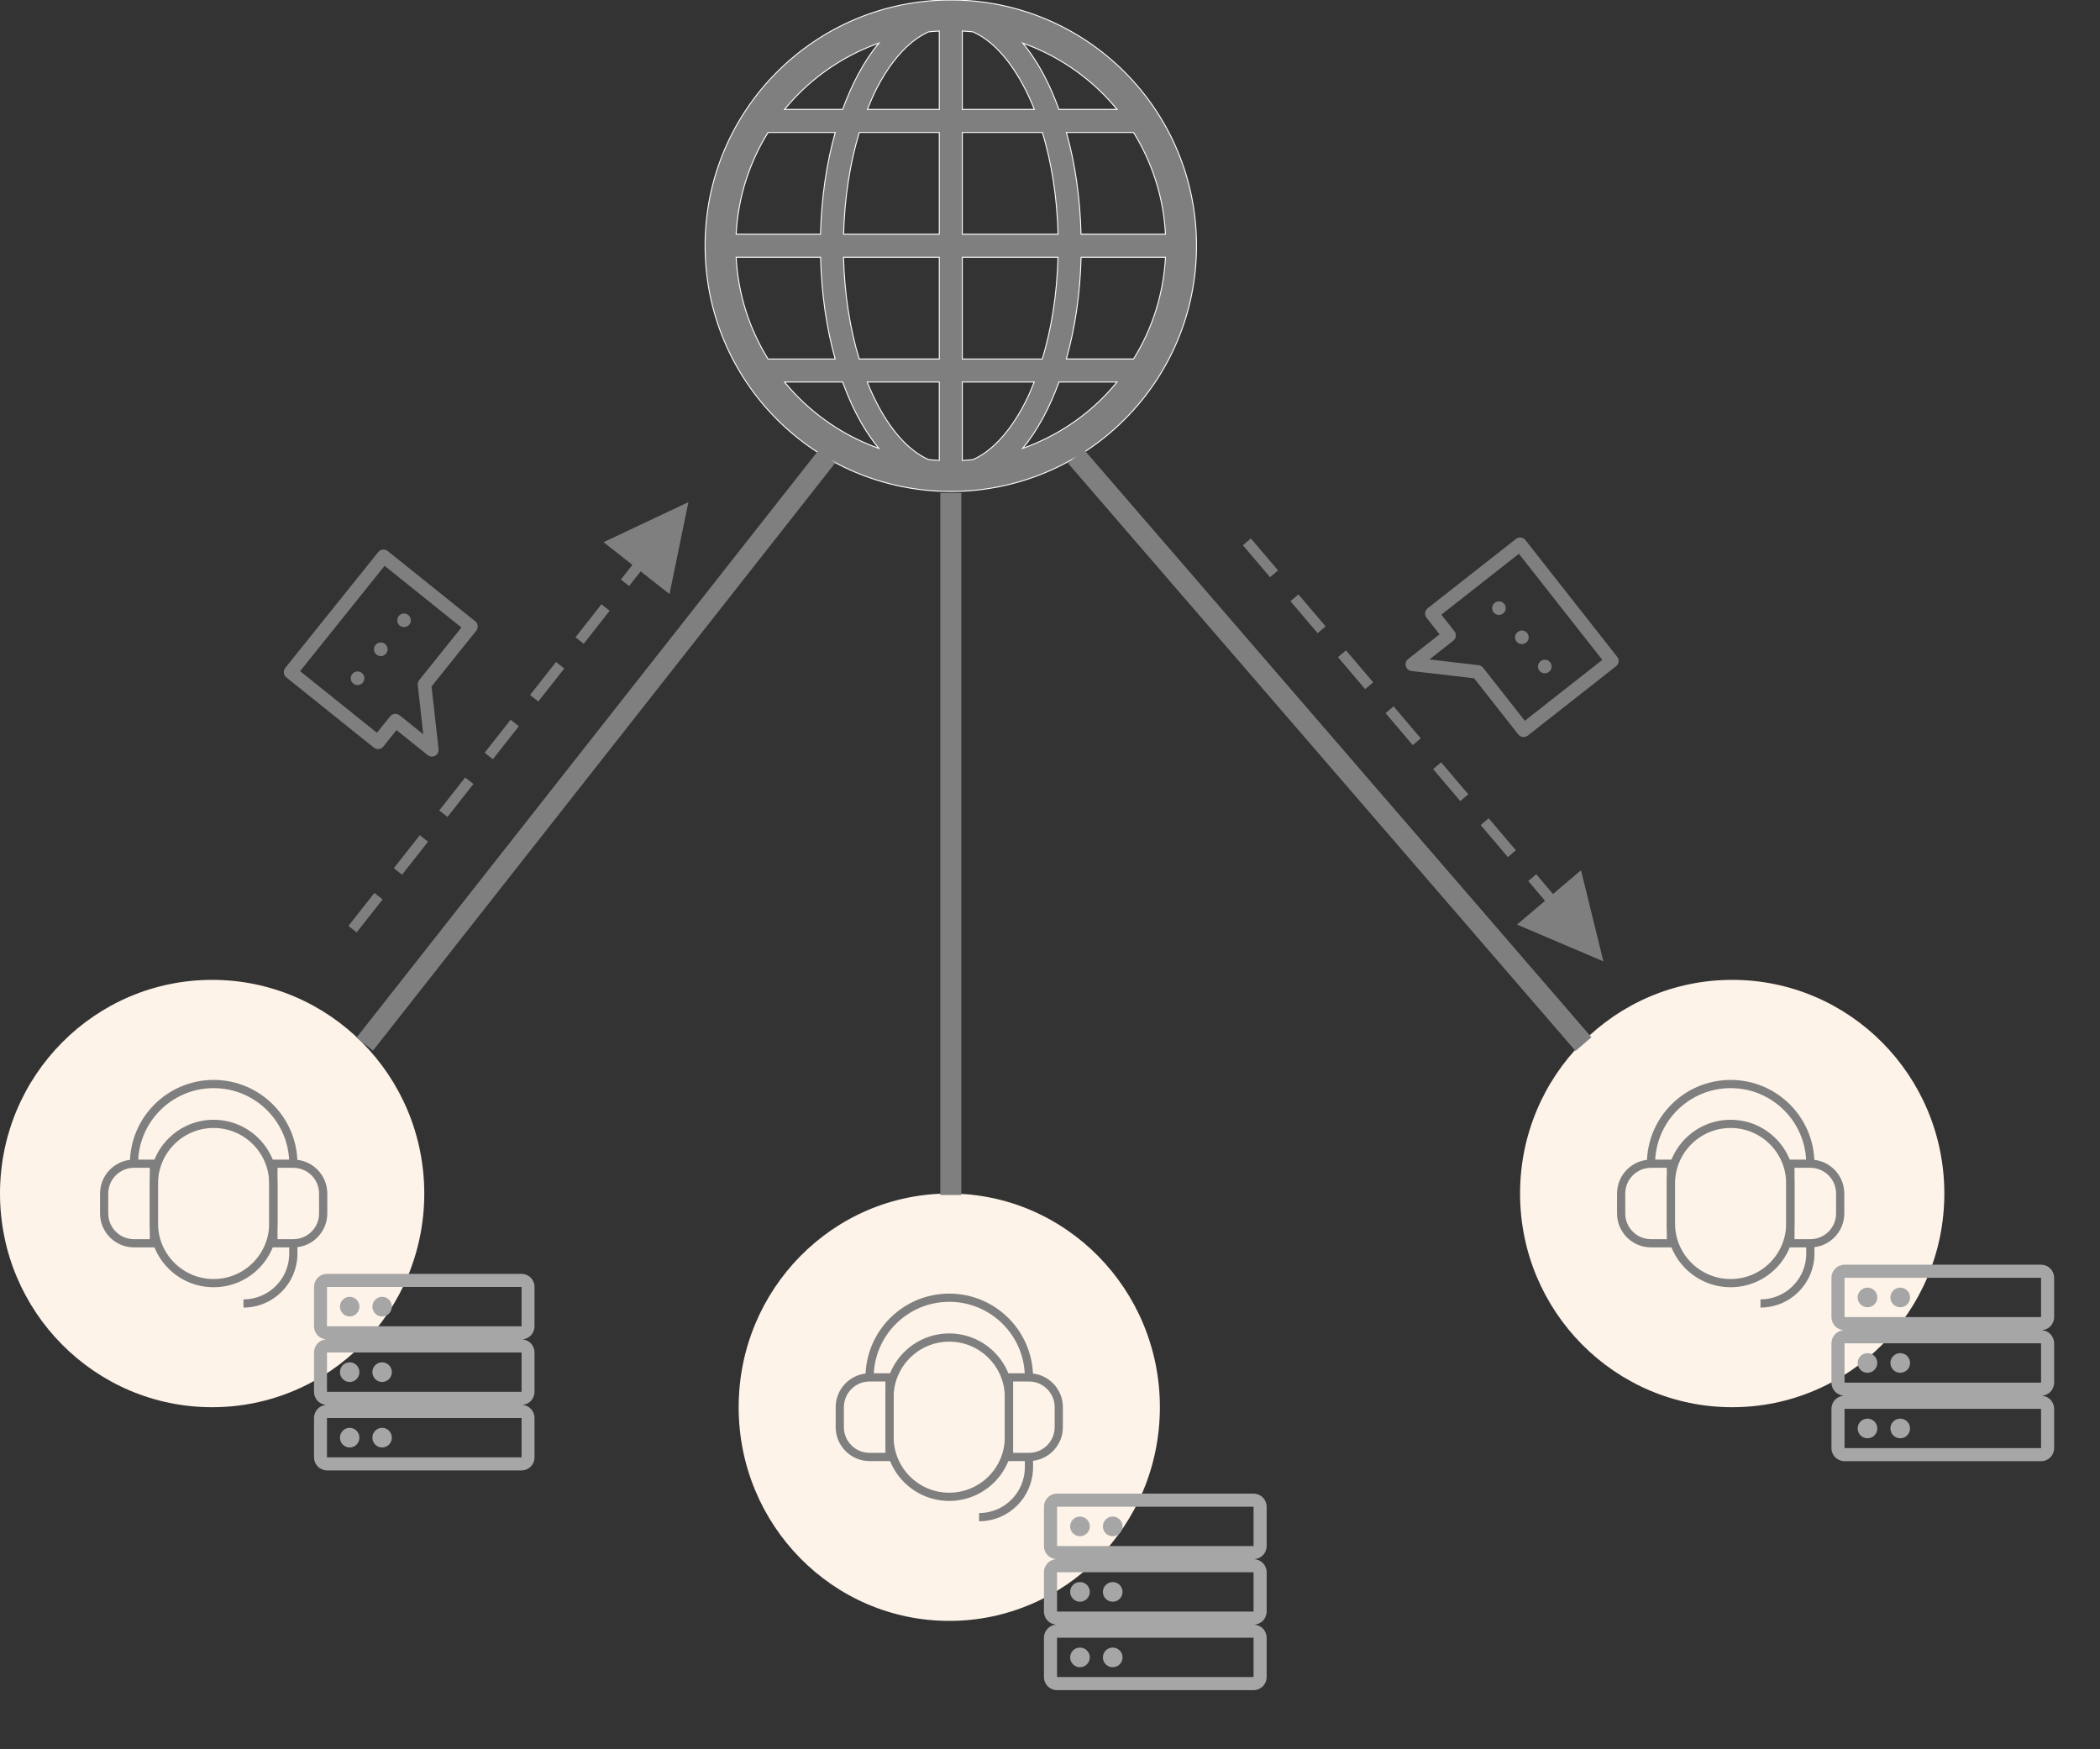 <svg width="688" height="573" xmlns="http://www.w3.org/2000/svg" xmlns:xlink="http://www.w3.org/1999/xlink" xml:space="preserve" overflow="hidden"><rect width="100%" height="100%" fill="#333333" stroke="none"/><defs><clipPath id="clip0"><path d="M1927.04 552.016 1972.74 495.129 2030.01 541.128 1984.31 598.016Z" fill-rule="evenodd" clip-rule="evenodd"/></clipPath><clipPath id="clip1"><path d="M1927.04 552.016 1972.74 495.129 2030.01 541.128 1984.31 598.016Z" fill-rule="evenodd" clip-rule="evenodd"/></clipPath><clipPath id="clip2"><path d="M1927.04 552.016 1972.74 495.129 2030.01 541.128 1984.31 598.016Z" fill-rule="evenodd" clip-rule="evenodd"/></clipPath><clipPath id="clip3"><path d="M2349.12 491.181 2394.2 548.557 2336.45 593.938 2291.37 536.562Z" fill-rule="evenodd" clip-rule="evenodd"/></clipPath><clipPath id="clip4"><path d="M2349.12 491.181 2394.2 548.557 2336.45 593.938 2291.37 536.562Z" fill-rule="evenodd" clip-rule="evenodd"/></clipPath><clipPath id="clip5"><path d="M2349.12 491.181 2394.2 548.557 2336.45 593.938 2291.37 536.562Z" fill-rule="evenodd" clip-rule="evenodd"/></clipPath></defs><g transform="translate(-1849 -330)"><path d="M1849 721C1849 682.34 1880.12 651 1918.5 651 1956.88 651 1988 682.34 1988 721 1988 759.66 1956.88 791 1918.5 791 1880.12 791 1849 759.66 1849 721Z" fill="#FDF3E9" fill-rule="evenodd"/><g><g><g><path d="M1918.98 698.177C1929.79 698.177 1938.54 706.942 1938.54 717.754L1938.54 730.772C1938.54 741.584 1929.79 750.349 1918.98 750.349L1918.98 750.349C1908.18 750.349 1899.42 741.584 1899.42 730.772L1899.42 717.754C1899.42 706.942 1908.18 698.177 1918.98 698.177Z" stroke="#7F7F7F" stroke-width="2.689" stroke-miterlimit="10" fill="none"/><path d="M1938.58 711.228 1945.1 711.228C1950.5 711.228 1954.88 715.603 1954.88 721L1954.88 727.526C1954.88 732.922 1950.5 737.298 1945.1 737.298L1938.58 737.298 1938.58 737.298 1938.58 711.228 1938.58 711.228Z" stroke="#7F7F7F" stroke-width="2.689" stroke-miterlimit="10" fill="none"/><path d="M1899.42 737.298 1892.9 737.298C1887.5 737.298 1883.12 732.922 1883.12 727.526L1883.12 721C1883.12 715.603 1887.5 711.228 1892.9 711.228L1899.42 711.228 1899.42 711.228 1899.42 737.298 1899.42 737.298Z" stroke="#7F7F7F" stroke-width="2.689" stroke-miterlimit="10" fill="none"/><path d="M1892.9 711.228 1892.9 711.228C1892.9 696.812 1904.58 685.125 1919 685.125L1919 685.125C1933.42 685.125 1945.1 696.812 1945.1 711.228L1945.1 711.228" stroke="#7F7F7F" stroke-width="2.689" stroke-miterlimit="10" fill="none"/><path d="M1945.1 737.298 1945.1 740.714C1945.08 749.721 1937.78 757.012 1928.77 757.012" stroke="#7F7F7F" stroke-width="2.689" stroke-miterlimit="10" fill="none"/></g></g></g><path d="M2091 791C2091 752.34 2121.89 721 2160 721 2198.11 721 2229 752.34 2229 791 2229 829.66 2198.11 861 2160 861 2121.89 861 2091 829.66 2091 791Z" fill="#FDF3E9" fill-rule="evenodd"/><g><g><g><path d="M40.983 18.177C51.786 18.177 60.543 26.942 60.543 37.754L60.543 50.772C60.543 61.584 51.786 70.349 40.983 70.349L40.983 70.349C30.18 70.349 21.422 61.584 21.422 50.772L21.422 37.754C21.422 26.942 30.18 18.177 40.983 18.177Z" stroke="#7F7F7F" stroke-width="2.689" stroke-miterlimit="10" fill="none" transform="matrix(1 0 0 1 2119 750)"/><path d="M60.577 31.228 67.103 31.228C72.5 31.228 76.875 35.603 76.875 41L76.875 47.526C76.875 52.922 72.5 57.297 67.103 57.297L60.577 57.297 60.577 57.297 60.577 31.228 60.577 31.228Z" stroke="#7F7F7F" stroke-width="2.689" stroke-miterlimit="10" fill="none" transform="matrix(1 0 0 1 2119 750)"/><path d="M5.125 31.228 11.651 31.228C17.047 31.228 21.422 35.603 21.422 41L21.422 47.526C21.422 52.922 17.047 57.297 11.651 57.297L5.125 57.297 5.125 57.297 5.125 31.228 5.125 31.228Z" stroke="#7F7F7F" stroke-width="2.689" stroke-miterlimit="10" fill="none" transform="matrix(-1 1.22465e-16 -1.22466e-16 -1 2145.55 838.526)"/><path d="M14.897 31.228 14.897 31.228C14.897 16.812 26.583 5.125 41 5.125L41 5.125C55.416 5.125 67.103 16.812 67.103 31.228L67.103 31.228" stroke="#7F7F7F" stroke-width="2.689" stroke-miterlimit="10" fill="none" transform="matrix(1 0 0 1 2119 750)"/><path d="M67.103 57.297 67.103 60.714C67.084 69.72 59.778 77.011 50.772 77.011" stroke="#7F7F7F" stroke-width="2.689" stroke-miterlimit="10" fill="none" transform="matrix(1 0 0 1 2119 750)"/></g></g></g><path d="M2347 721C2347 682.34 2378.12 651 2416.5 651 2454.88 651 2486 682.34 2486 721 2486 759.66 2454.88 791 2416.5 791 2378.12 791 2347 759.66 2347 721Z" fill="#FDF3E9" fill-rule="evenodd"/><g><g><g><path d="M2415.98 698.177C2426.79 698.177 2435.54 706.942 2435.54 717.754L2435.54 730.772C2435.54 741.584 2426.79 750.349 2415.98 750.349L2415.98 750.349C2405.18 750.349 2396.42 741.584 2396.42 730.772L2396.42 717.754C2396.42 706.942 2405.18 698.177 2415.98 698.177Z" stroke="#7F7F7F" stroke-width="2.689" stroke-miterlimit="10" fill="none"/><path d="M2435.58 711.228 2442.1 711.228C2447.5 711.228 2451.88 715.603 2451.88 721L2451.88 727.526C2451.88 732.922 2447.5 737.298 2442.1 737.298L2435.58 737.298 2435.58 737.298 2435.58 711.228 2435.58 711.228Z" stroke="#7F7F7F" stroke-width="2.689" stroke-miterlimit="10" fill="none"/><path d="M2396.42 737.298 2389.9 737.298C2384.5 737.298 2380.12 732.922 2380.12 727.526L2380.12 721C2380.12 715.603 2384.5 711.228 2389.9 711.228L2396.42 711.228 2396.42 711.228 2396.42 737.298 2396.42 737.298Z" stroke="#7F7F7F" stroke-width="2.689" stroke-miterlimit="10" fill="none"/><path d="M2389.9 711.228 2389.9 711.228C2389.9 696.812 2401.58 685.125 2416 685.125L2416 685.125C2430.42 685.125 2442.1 696.812 2442.1 711.228L2442.1 711.228" stroke="#7F7F7F" stroke-width="2.689" stroke-miterlimit="10" fill="none"/><path d="M2442.1 737.298 2442.1 740.714C2442.08 749.721 2434.78 757.012 2425.77 757.012" stroke="#7F7F7F" stroke-width="2.689" stroke-miterlimit="10" fill="none"/></g></g></g><g><g><g><path d="M2160.5 330.002C2116.04 330.004 2080 366.04 2080 410.5 2080 454.959 2116.04 490.995 2160.5 490.998 2204.96 490.995 2241 454.959 2241 410.5 2241 366.04 2204.96 330.004 2160.5 330.002ZM2110.69 360.694C2118.03 353.359 2126.97 347.652 2136.94 344.115 2132.16 349.893 2128.18 357.292 2125.06 365.849L2106.03 365.849C2107.5 364.058 2109.05 362.333 2110.69 360.694ZM2100.63 373.395 2122.64 373.395C2119.81 383.436 2118.11 394.726 2117.81 406.727L2090.17 406.727C2090.81 394.524 2094.56 383.17 2100.63 373.395ZM2100.63 447.604C2094.56 437.83 2090.81 426.475 2090.17 414.273L2117.83 414.273C2118.14 426.262 2119.79 437.572 2122.62 447.605L2100.63 447.605ZM2110.69 460.305C2109.05 458.666 2107.5 456.942 2106.03 455.151L2125.07 455.151C2126.42 458.853 2127.91 462.366 2129.58 465.594 2131.76 469.82 2134.22 473.602 2136.92 476.88 2126.96 473.342 2118.03 467.636 2110.69 460.305ZM2156.73 480.833C2155.55 480.771 2154.38 480.683 2153.22 480.562 2151.36 479.732 2149.53 478.597 2147.71 477.116 2142.17 472.6 2137.03 464.955 2133.12 455.151L2156.73 455.151 2156.73 480.833ZM2156.73 447.604 2130.49 447.604C2127.51 437.803 2125.67 426.438 2125.35 414.273L2156.73 414.273 2156.73 447.604ZM2156.73 406.727 2125.38 406.727C2125.7 394.554 2127.54 383.199 2130.52 373.395L2156.73 373.395 2156.73 406.727ZM2156.73 365.849 2133.16 365.849C2134.14 363.399 2135.16 361.034 2136.28 358.869 2139.63 352.384 2143.57 347.269 2147.71 343.884 2149.53 342.403 2151.36 341.267 2153.22 340.437 2154.38 340.317 2155.55 340.229 2156.73 340.167L2156.73 365.849ZM2220.37 373.395C2226.44 383.17 2230.19 394.525 2230.83 406.727L2203.17 406.727C2202.86 394.738 2201.21 383.428 2198.38 373.395L2220.37 373.395ZM2210.31 360.694C2211.95 362.333 2213.5 364.058 2214.97 365.849L2195.92 365.849C2194.58 362.147 2193.09 358.633 2191.42 355.406 2189.24 351.18 2186.78 347.397 2184.08 344.12 2194.04 347.66 2202.97 353.364 2210.31 360.694ZM2164.27 340.167C2165.45 340.229 2166.62 340.319 2167.78 340.437 2169.63 341.27 2171.47 342.403 2173.29 343.884 2178.83 348.399 2183.97 356.044 2187.88 365.848L2164.27 365.848 2164.27 340.167ZM2164.27 373.395 2190.51 373.395C2193.49 383.197 2195.33 394.561 2195.64 406.727L2164.27 406.727 2164.27 373.395ZM2164.27 414.273 2195.62 414.273C2195.3 426.446 2193.46 437.8 2190.47 447.605L2164.27 447.605 2164.27 414.273ZM2173.29 477.116C2171.47 478.597 2169.63 479.73 2167.78 480.562 2166.62 480.68 2165.45 480.771 2164.27 480.833L2164.27 455.151 2187.84 455.151C2186.86 457.601 2185.84 459.966 2184.72 462.131 2181.37 468.616 2177.43 473.73 2173.29 477.116ZM2210.31 460.305C2202.97 467.64 2194.03 473.347 2184.06 476.884 2188.84 471.106 2192.82 463.707 2195.94 455.151L2214.97 455.151C2213.5 456.942 2211.95 458.667 2210.31 460.305ZM2220.37 447.604 2198.36 447.604C2201.19 437.564 2202.89 426.271 2203.19 414.273L2230.83 414.273C2230.19 426.475 2226.44 437.83 2220.37 447.604Z" stroke="#FFFFFF" stroke-width="0.315" fill="#7F7F7F"/></g></g></g><path d="M0 0 151.461 192.549" stroke="#7F7F7F" stroke-width="6.875" stroke-miterlimit="8" fill="none" fill-rule="evenodd" transform="matrix(1 0 0 -1 1968.5 672.049)"/><path d="M2160.5 721.476 2160.5 491.5" stroke="#7F7F7F" stroke-width="6.875" stroke-miterlimit="8" fill="none" fill-rule="evenodd"/><path d="M2201.5 479.5 2367.78 672.049" stroke="#7F7F7F" stroke-width="6.875" stroke-miterlimit="8" fill="none" fill-rule="evenodd"/><path d="M1.351-1.063 9.852 9.745 7.15 11.87-1.351 1.063ZM16.228 17.85 24.729 28.657 22.027 30.782 13.526 19.975ZM31.105 36.763 39.605 47.57 36.904 49.695 28.403 38.888ZM45.981 55.675 54.482 66.482 51.78 68.608 43.279 57.8ZM60.858 74.588 69.359 85.395 66.657 87.52 58.156 76.713ZM75.735 93.5 84.236 104.307 81.534 106.433 73.033 95.626ZM90.612 112.413 97.223 120.818 94.521 122.943 87.91 114.538ZM103.846 109.777 110.04 139.892 82.231 126.779Z" fill="#7F7F7F" transform="matrix(1 0 0 -1 1964.5 634.393)"/><g clip-path="url(#clip0)"><g clip-path="url(#clip1)"><g clip-path="url(#clip2)"><path d="M48.646 30.404 48.676 30.404M36.484 30.404 36.515 30.404M24.323 30.404 24.353 30.404M21.282 48.646 21.282 63.847 36.484 48.646 60.807 48.646 60.807 12.161 12.161 12.161 12.161 48.646 21.282 48.646Z" stroke="#7F7F7F" stroke-width="4.422" stroke-linecap="round" stroke-linejoin="round" fill="none" transform="matrix(0.626 -0.78 0.785 0.63 1927.04 552.016)"/></g></g></g><path d="M2258.81 506.387 2267.71 516.864 2265.09 519.09 2256.19 508.613ZM2274.39 524.723 2283.3 535.2 2280.68 537.426 2271.77 526.949ZM2289.97 543.058 2298.88 553.536 2296.26 555.762 2287.35 545.284ZM2305.56 561.394 2314.46 571.872 2311.84 574.098 2302.94 563.62ZM2321.14 579.73 2330.04 590.207 2327.42 592.433 2318.52 581.956ZM2336.72 598.066 2345.62 608.543 2343.01 610.769 2334.1 600.292ZM2352.3 616.401 2360.77 626.365 2358.15 628.591 2349.68 618.627ZM2366.97 615.081 2374.3 644.94 2346.01 632.889Z" fill="#7F7F7F"/><g clip-path="url(#clip3)"><g clip-path="url(#clip4)"><g clip-path="url(#clip5)"><path d="M48.646 30.404 48.676 30.404M36.484 30.404 36.515 30.404M24.323 30.404 24.353 30.404M21.282 48.646 21.282 63.847 36.484 48.646 60.807 48.646 60.807 12.161 12.161 12.161 12.161 48.646 21.282 48.646Z" stroke="#7F7F7F" stroke-width="4.422" stroke-linecap="round" stroke-linejoin="round" fill="none" transform="matrix(0.618 0.786 -0.792 0.622 2349.12 491.181)"/></g></g></g><g><g><g><path d="M87.979 36.479 87.979 23.604C87.979 22.466 87.527 21.374 86.722 20.569 85.917 19.765 84.826 19.312 83.687 19.312L19.312 19.312C18.174 19.312 17.083 19.765 16.278 20.569 15.473 21.374 15.021 22.466 15.021 23.604L15.021 36.479C15.021 37.617 15.473 38.709 16.278 39.514 17.083 40.319 18.174 40.771 19.312 40.771 18.174 40.771 17.083 41.223 16.278 42.028 15.473 42.833 15.021 43.924 15.021 45.062L15.021 57.937C15.021 59.075 15.473 60.167 16.278 60.972 17.083 61.777 18.174 62.229 19.312 62.229 18.174 62.229 17.083 62.681 16.278 63.486 15.473 64.291 15.021 65.382 15.021 66.521L15.021 79.396C15.021 80.534 15.473 81.626 16.278 82.43 17.083 83.235 18.174 83.687 19.312 83.687L83.687 83.687C84.826 83.687 85.917 83.235 86.722 82.43 87.527 81.626 87.979 80.534 87.979 79.396L87.979 66.521C87.979 65.382 87.527 64.291 86.722 63.486 85.917 62.681 84.826 62.229 83.687 62.229 84.826 62.229 85.917 61.777 86.722 60.972 87.527 60.167 87.979 59.075 87.979 57.937L87.979 45.062C87.979 43.924 87.527 42.833 86.722 42.028 85.917 41.223 84.826 40.771 83.687 40.771 84.826 40.771 85.917 40.319 86.722 39.514 87.527 38.709 87.979 37.617 87.979 36.479ZM83.687 79.396 19.312 79.396 19.312 66.521 83.687 66.521 83.687 79.396ZM83.687 57.937 19.312 57.937 19.312 45.062 83.687 45.062 83.687 57.937ZM83.687 36.479 19.312 36.479 19.312 23.604 83.687 23.604 83.687 36.479Z" fill="#A6A6A6" transform="matrix(1 0 0 1 2434 725)"/><path d="M26.823 33.26C28.601 33.26 30.042 31.819 30.042 30.042 30.042 28.264 28.601 26.823 26.823 26.823 25.045 26.823 23.604 28.264 23.604 30.042 23.604 31.819 25.045 33.26 26.823 33.26Z" fill="#A6A6A6" transform="matrix(1 0 0 1 2434 725)"/><path d="M37.552 33.26C39.33 33.26 40.771 31.819 40.771 30.042 40.771 28.264 39.33 26.823 37.552 26.823 35.774 26.823 34.333 28.264 34.333 30.042 34.333 31.819 35.774 33.26 37.552 33.26Z" fill="#A6A6A6" transform="matrix(1 0 0 1 2434 725)"/><path d="M26.823 54.719C28.601 54.719 30.042 53.278 30.042 51.5 30.042 49.722 28.601 48.281 26.823 48.281 25.045 48.281 23.604 49.722 23.604 51.5 23.604 53.278 25.045 54.719 26.823 54.719Z" fill="#A6A6A6" transform="matrix(1 0 0 1 2434 725)"/><path d="M37.552 54.719C39.33 54.719 40.771 53.278 40.771 51.5 40.771 49.722 39.33 48.281 37.552 48.281 35.774 48.281 34.333 49.722 34.333 51.5 34.333 53.278 35.774 54.719 37.552 54.719Z" fill="#A6A6A6" transform="matrix(1 0 0 1 2434 725)"/><path d="M26.823 76.177C28.601 76.177 30.042 74.736 30.042 72.958 30.042 71.181 28.601 69.739 26.823 69.739 25.045 69.739 23.604 71.181 23.604 72.958 23.604 74.736 25.045 76.177 26.823 76.177Z" fill="#A6A6A6" transform="matrix(1 0 0 1 2434 725)"/><path d="M37.552 76.177C39.33 76.177 40.771 74.736 40.771 72.958 40.771 71.181 39.33 69.739 37.552 69.739 35.774 69.739 34.333 71.181 34.333 72.958 34.333 74.736 35.774 76.177 37.552 76.177Z" fill="#A6A6A6" transform="matrix(1 0 0 1 2434 725)"/></g></g></g><g><g><g><path d="M2263.98 836.479 2263.98 823.604C2263.98 822.466 2263.53 821.374 2262.72 820.569 2261.92 819.765 2260.83 819.312 2259.69 819.312L2195.31 819.312C2194.17 819.312 2193.08 819.765 2192.28 820.569 2191.47 821.374 2191.02 822.466 2191.02 823.604L2191.02 836.479C2191.02 837.617 2191.47 838.709 2192.28 839.514 2193.08 840.319 2194.17 840.771 2195.31 840.771 2194.17 840.771 2193.08 841.223 2192.28 842.028 2191.47 842.833 2191.02 843.924 2191.02 845.062L2191.02 857.937C2191.02 859.076 2191.47 860.167 2192.28 860.972 2193.08 861.777 2194.17 862.229 2195.31 862.229 2194.17 862.229 2193.08 862.681 2192.28 863.486 2191.47 864.291 2191.02 865.383 2191.02 866.521L2191.02 879.396C2191.02 880.534 2191.47 881.626 2192.28 882.43 2193.08 883.235 2194.17 883.688 2195.31 883.688L2259.69 883.688C2260.83 883.688 2261.92 883.235 2262.72 882.43 2263.53 881.626 2263.98 880.534 2263.98 879.396L2263.98 866.521C2263.98 865.383 2263.53 864.291 2262.72 863.486 2261.92 862.681 2260.83 862.229 2259.69 862.229 2260.83 862.229 2261.92 861.777 2262.72 860.972 2263.53 860.167 2263.98 859.076 2263.98 857.937L2263.98 845.062C2263.98 843.924 2263.53 842.833 2262.72 842.028 2261.92 841.223 2260.83 840.771 2259.69 840.771 2260.83 840.771 2261.92 840.319 2262.72 839.514 2263.53 838.709 2263.98 837.617 2263.98 836.479ZM2259.69 879.396 2195.31 879.396 2195.31 866.521 2259.69 866.521 2259.69 879.396ZM2259.69 857.937 2195.31 857.937 2195.31 845.062 2259.69 845.062 2259.69 857.937ZM2259.69 836.479 2195.31 836.479 2195.31 823.604 2259.69 823.604 2259.69 836.479Z" fill="#A6A6A6"/><path d="M2202.82 833.26C2204.6 833.26 2206.04 831.819 2206.04 830.042 2206.04 828.264 2204.6 826.823 2202.82 826.823 2201.05 826.823 2199.6 828.264 2199.6 830.042 2199.6 831.819 2201.05 833.26 2202.82 833.26Z" fill="#A6A6A6"/><path d="M2213.55 833.26C2215.33 833.26 2216.77 831.819 2216.77 830.042 2216.77 828.264 2215.33 826.823 2213.55 826.823 2211.77 826.823 2210.33 828.264 2210.33 830.042 2210.33 831.819 2211.77 833.26 2213.55 833.26Z" fill="#A6A6A6"/><path d="M2202.82 854.719C2204.6 854.719 2206.04 853.278 2206.04 851.5 2206.04 849.722 2204.6 848.281 2202.82 848.281 2201.05 848.281 2199.6 849.722 2199.6 851.5 2199.6 853.278 2201.05 854.719 2202.82 854.719Z" fill="#A6A6A6"/><path d="M2213.55 854.719C2215.33 854.719 2216.77 853.278 2216.77 851.5 2216.77 849.722 2215.33 848.281 2213.55 848.281 2211.77 848.281 2210.33 849.722 2210.33 851.5 2210.33 853.278 2211.77 854.719 2213.55 854.719Z" fill="#A6A6A6"/><path d="M2202.82 876.177C2204.6 876.177 2206.04 874.736 2206.04 872.958 2206.04 871.181 2204.6 869.74 2202.82 869.74 2201.05 869.74 2199.6 871.181 2199.6 872.958 2199.6 874.736 2201.05 876.177 2202.82 876.177Z" fill="#A6A6A6"/><path d="M2213.55 876.177C2215.33 876.177 2216.77 874.736 2216.77 872.958 2216.77 871.181 2215.33 869.74 2213.55 869.74 2211.77 869.74 2210.33 871.181 2210.33 872.958 2210.33 874.736 2211.77 876.177 2213.55 876.177Z" fill="#A6A6A6"/></g></g></g><g><g><g><path d="M87.125 36.125 87.125 23.375C87.125 22.248 86.677 21.167 85.88 20.37 85.083 19.573 84.002 19.125 82.875 19.125L19.125 19.125C17.998 19.125 16.917 19.573 16.12 20.37 15.323 21.167 14.875 22.248 14.875 23.375L14.875 36.125C14.875 37.252 15.323 38.333 16.12 39.13 16.917 39.927 17.998 40.375 19.125 40.375 17.998 40.375 16.917 40.823 16.12 41.62 15.323 42.417 14.875 43.498 14.875 44.625L14.875 57.375C14.875 58.502 15.323 59.583 16.12 60.38 16.917 61.177 17.998 61.625 19.125 61.625 17.998 61.625 16.917 62.073 16.12 62.87 15.323 63.667 14.875 64.748 14.875 65.875L14.875 78.625C14.875 79.752 15.323 80.833 16.12 81.63 16.917 82.427 17.998 82.875 19.125 82.875L82.875 82.875C84.002 82.875 85.083 82.427 85.88 81.63 86.677 80.833 87.125 79.752 87.125 78.625L87.125 65.875C87.125 64.748 86.677 63.667 85.88 62.87 85.083 62.073 84.002 61.625 82.875 61.625 84.002 61.625 85.083 61.177 85.88 60.38 86.677 59.583 87.125 58.502 87.125 57.375L87.125 44.625C87.125 43.498 86.677 42.417 85.88 41.62 85.083 40.823 84.002 40.375 82.875 40.375 84.002 40.375 85.083 39.927 85.88 39.13 86.677 38.333 87.125 37.252 87.125 36.125ZM82.875 78.625 19.125 78.625 19.125 65.875 82.875 65.875 82.875 78.625ZM82.875 57.375 19.125 57.375 19.125 44.625 82.875 44.625 82.875 57.375ZM82.875 36.125 19.125 36.125 19.125 23.375 82.875 23.375 82.875 36.125Z" fill="#A6A6A6" transform="matrix(1 0 0 1.01 1937 728)"/><path d="M26.562 32.938C28.323 32.938 29.75 31.51 29.75 29.75 29.75 27.99 28.323 26.562 26.562 26.562 24.802 26.562 23.375 27.99 23.375 29.75 23.375 31.51 24.802 32.938 26.562 32.938Z" fill="#A6A6A6" transform="matrix(1 0 0 1.01 1937 728)"/><path d="M37.188 32.938C38.948 32.938 40.375 31.51 40.375 29.75 40.375 27.99 38.948 26.562 37.188 26.562 35.427 26.562 34 27.99 34 29.75 34 31.51 35.427 32.938 37.188 32.938Z" fill="#A6A6A6" transform="matrix(1 0 0 1.01 1937 728)"/><path d="M26.562 54.188C28.323 54.188 29.75 52.76 29.75 51 29.75 49.24 28.323 47.812 26.562 47.812 24.802 47.812 23.375 49.24 23.375 51 23.375 52.76 24.802 54.188 26.562 54.188Z" fill="#A6A6A6" transform="matrix(1 0 0 1.01 1937 728)"/><path d="M37.188 54.188C38.948 54.188 40.375 52.76 40.375 51 40.375 49.24 38.948 47.812 37.188 47.812 35.427 47.812 34 49.24 34 51 34 52.76 35.427 54.188 37.188 54.188Z" fill="#A6A6A6" transform="matrix(1 0 0 1.01 1937 728)"/><path d="M26.562 75.438C28.323 75.438 29.75 74.01 29.75 72.25 29.75 70.49 28.323 69.063 26.562 69.063 24.802 69.063 23.375 70.49 23.375 72.25 23.375 74.01 24.802 75.438 26.562 75.438Z" fill="#A6A6A6" transform="matrix(1 0 0 1.01 1937 728)"/><path d="M37.188 75.438C38.948 75.438 40.375 74.01 40.375 72.25 40.375 70.49 38.948 69.063 37.188 69.063 35.427 69.063 34 70.49 34 72.25 34 74.01 35.427 75.438 37.188 75.438Z" fill="#A6A6A6" transform="matrix(1 0 0 1.01 1937 728)"/></g></g></g></g></svg>